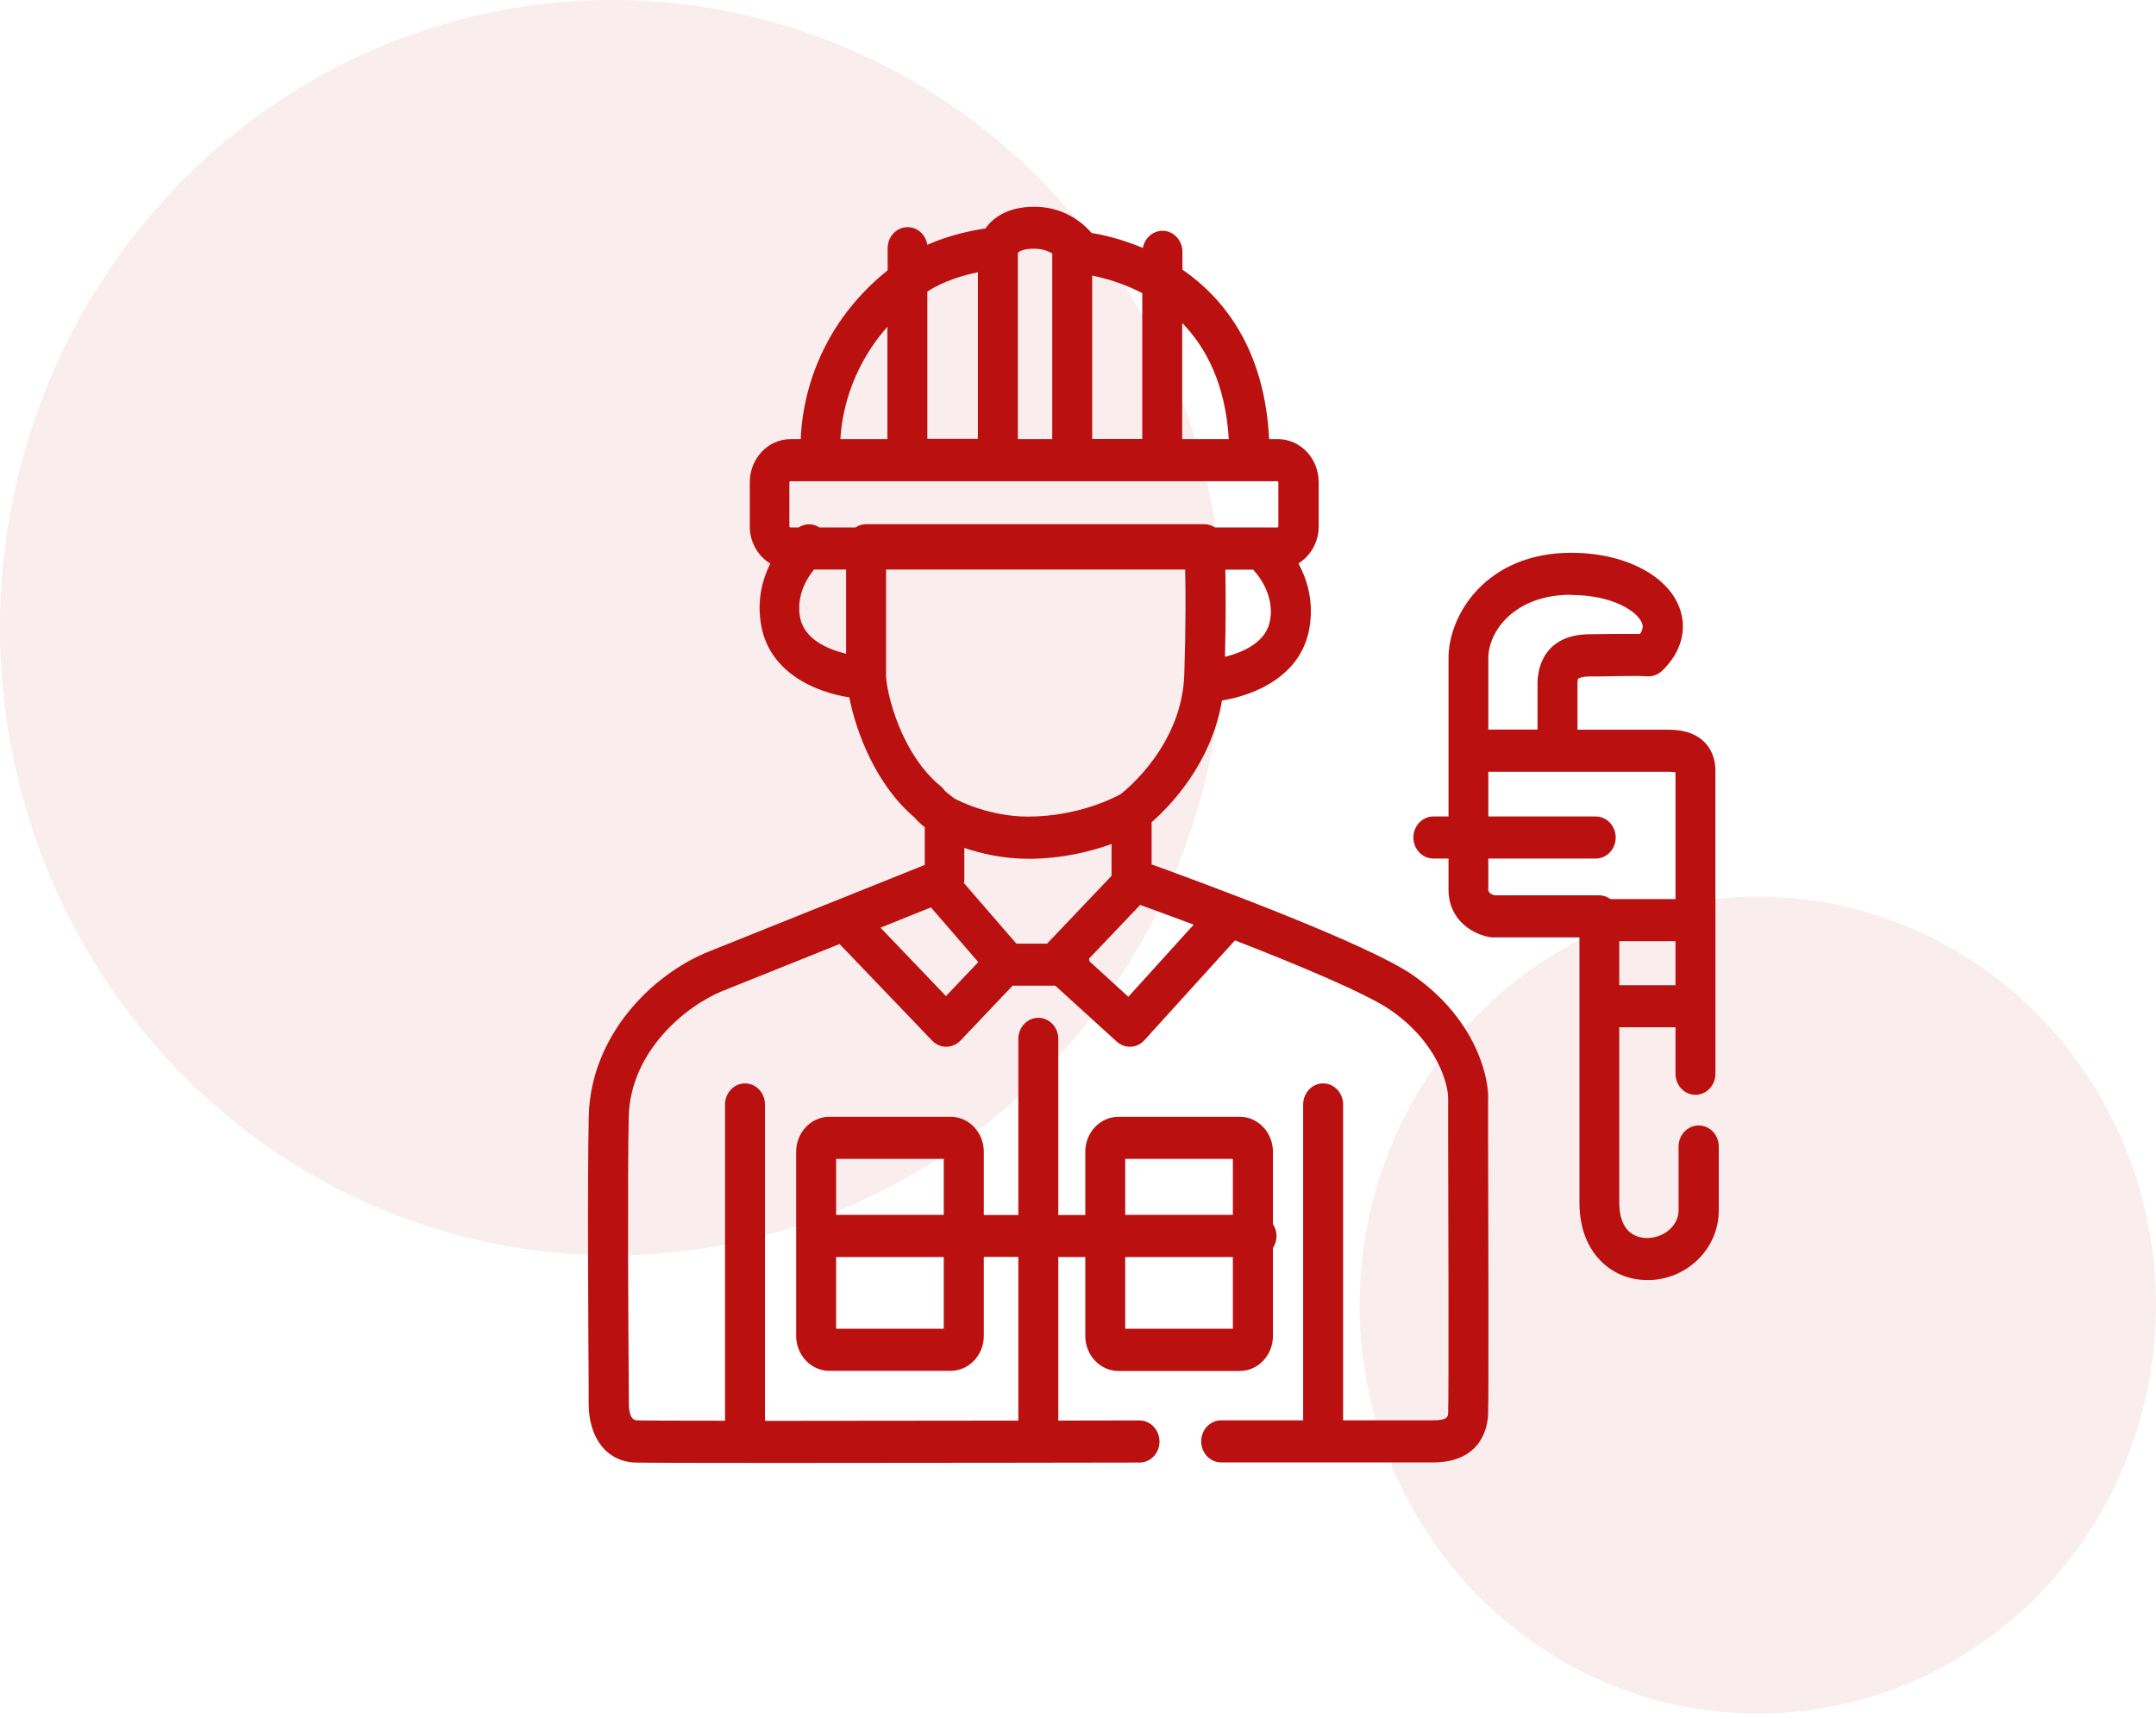 <svg xmlns="http://www.w3.org/2000/svg" width="143" height="114" viewBox="0 0 143 114" fill="none"><ellipse opacity="0.08" cx="116.59" cy="86.554" rx="26.41" ry="27.089" fill="#B52025"></ellipse><ellipse opacity="0.08" cx="40.581" cy="41.625" rx="40.581" ry="41.625" fill="#B52025"></ellipse><path d="M112.659 74.639C111.923 74.639 111.334 75.268 111.334 76.035V80.273C111.334 81.221 110.451 82.047 109.355 82.099C108.824 82.125 108.341 81.961 108.006 81.625C107.605 81.229 107.401 80.583 107.401 79.765V68.127H111.13V71.211C111.13 71.986 111.727 72.606 112.455 72.606C113.182 72.606 113.779 71.977 113.779 71.211V51.105C113.779 49.787 112.97 48.392 110.705 48.392H104.629V45.334C104.629 45.127 104.661 45.024 104.678 45.007C104.678 45.007 104.849 44.86 105.495 44.86C106.011 44.86 106.534 44.86 107.041 44.843C107.932 44.826 108.775 44.817 109.249 44.851C109.609 44.877 109.969 44.748 110.238 44.49C111.506 43.275 111.923 41.759 111.4 40.32C110.598 38.132 107.711 36.659 104.22 36.659C98.602 36.659 96.075 40.742 96.075 43.645V54.146H95.069C94.333 54.146 93.744 54.775 93.744 55.542C93.744 56.308 94.341 56.937 95.069 56.937H96.075V58.996C96.075 61.089 97.8 62.037 98.953 62.166C99.002 62.166 99.043 62.166 99.092 62.166H104.759V79.756C104.759 81.78 105.536 82.986 106.19 83.641C107 84.451 108.079 84.89 109.249 84.89C109.331 84.89 109.421 84.89 109.502 84.89C112.021 84.761 114 82.728 114 80.273V76.035C114 75.259 113.403 74.639 112.675 74.639H112.659ZM107.401 65.336V62.416H111.13V65.336H107.401ZM104.211 39.459C106.984 39.459 108.627 40.562 108.914 41.337C108.946 41.432 109.036 41.664 108.775 42.043C108.268 42.035 107.662 42.043 106.992 42.043C106.501 42.043 105.986 42.06 105.487 42.06C102.232 42.06 101.979 44.559 101.979 45.325V48.383H98.716V43.637C98.716 41.897 100.417 39.442 104.211 39.442V39.459ZM99.182 59.383C99.01 59.349 98.716 59.254 98.716 58.996V56.937H105.839C106.575 56.937 107.164 56.308 107.164 55.542C107.164 54.775 106.567 54.146 105.839 54.146H98.716V51.183H110.705C110.909 51.183 111.04 51.2 111.13 51.217V59.625H106.82C106.608 59.47 106.346 59.375 106.068 59.375H99.174L99.182 59.383Z" fill="#BA1010"></path><path d="M98.708 72.813C98.708 71.064 97.645 67.386 93.679 64.647C90.661 62.562 79.654 58.505 76.383 57.325V54.525C77.593 53.466 80.341 50.666 81.052 46.454C83.326 46.092 86.458 44.739 86.883 41.432C87.112 39.778 86.679 38.399 86.123 37.366C86.916 36.866 87.464 35.962 87.464 34.919V31.973C87.464 30.397 86.245 29.122 84.757 29.122H84.176C83.882 23.195 81.216 19.81 78.427 17.88V16.7C78.427 15.925 77.831 15.305 77.103 15.305C76.457 15.305 75.917 15.796 75.802 16.442C74.371 15.839 73.112 15.563 72.401 15.451C71.706 14.633 70.422 13.711 68.598 13.711C66.881 13.711 65.883 14.409 65.36 15.15C64.485 15.279 62.972 15.581 61.508 16.235C61.402 15.572 60.862 15.064 60.2 15.064C59.464 15.064 58.875 15.692 58.875 16.459V17.924C53.944 21.886 53.183 26.968 53.11 29.122H52.439C50.943 29.122 49.732 30.405 49.732 31.973V34.919C49.732 35.97 50.28 36.883 51.09 37.374C50.591 38.374 50.231 39.666 50.444 41.199C50.877 44.559 54.05 45.902 56.332 46.247C56.79 48.616 58.139 52.087 60.658 54.215C60.78 54.37 60.993 54.585 61.336 54.861V57.359C58.507 58.496 49.487 62.114 47.034 63.096C43.272 64.595 39.183 68.652 39.052 74.01C38.954 78.223 39.02 88.008 39.044 91.695C39.044 92.436 39.044 92.927 39.044 93.082C39.044 95.382 40.254 96.924 42.127 96.993C42.651 97.01 46.617 97.019 51.654 97.019C61.255 97.019 74.723 96.993 75.582 96.993C76.318 96.993 76.906 96.364 76.906 95.597C76.906 94.831 76.309 94.202 75.582 94.202C73.971 94.202 72.139 94.202 70.193 94.211V83.365H71.984V88.603C71.984 89.878 72.973 90.92 74.183 90.92H82.23C83.44 90.92 84.43 89.878 84.43 88.603V82.762C84.577 82.538 84.667 82.263 84.667 81.97C84.667 81.677 84.577 81.401 84.43 81.177V76.379C84.43 75.104 83.44 74.062 82.23 74.062H74.183C72.973 74.062 71.984 75.104 71.984 76.379V80.574H70.193V68.894C70.193 68.118 69.596 67.498 68.868 67.498C68.14 67.498 67.543 68.127 67.543 68.894V80.574H65.253V76.379C65.253 75.104 64.264 74.062 63.054 74.062H55.007C53.797 74.062 52.807 75.104 52.807 76.379V88.594C52.807 89.869 53.797 90.911 55.007 90.911H63.054C64.264 90.911 65.253 89.869 65.253 88.594V83.357H67.543V94.211C61.892 94.211 55.628 94.228 50.738 94.228V73.244C50.738 72.469 50.141 71.848 49.413 71.848C48.686 71.848 48.089 72.477 48.089 73.244V94.219C44.842 94.219 42.601 94.211 42.242 94.193C41.89 94.176 41.71 93.797 41.71 93.074C41.71 92.918 41.71 92.419 41.702 91.669C41.677 88 41.612 78.24 41.702 74.071C41.8 69.729 45.496 66.688 47.958 65.706C49.282 65.172 52.537 63.871 55.686 62.605L61.827 69.014C62.089 69.281 62.424 69.419 62.759 69.419C63.094 69.419 63.438 69.281 63.7 69.014L67.167 65.362C67.167 65.362 67.224 65.37 67.249 65.37H69.996L74.077 69.083C74.331 69.307 74.633 69.419 74.944 69.419C75.296 69.419 75.639 69.273 75.901 68.988L81.911 62.364C86.147 64.009 90.645 65.896 92.223 66.981C95.363 69.152 96.05 71.926 96.05 72.813V75.363C96.067 80.488 96.099 92.488 96.05 93.694C96.042 93.926 96.034 94.193 95.044 94.193H89.083V73.244C89.083 72.469 88.486 71.848 87.758 71.848C87.03 71.848 86.433 72.477 86.433 73.244V94.193H80.995C80.259 94.193 79.671 94.822 79.671 95.589C79.671 96.356 80.267 96.984 80.995 96.984H95.044C98.324 96.984 98.675 94.547 98.7 93.797C98.749 92.531 98.716 80.928 98.7 75.346V72.804L98.708 72.813ZM74.633 88.12V83.365H81.772V88.12H74.633ZM74.633 76.853H81.772V80.566H74.633V76.853ZM62.596 76.853V80.566H55.457V76.853H62.596ZM55.457 88.12V83.365H62.596V88.12H55.457ZM69.432 62.579H67.412L63.929 58.557C63.937 58.479 63.961 58.41 63.961 58.333V56.231C65.049 56.601 66.513 56.946 68.173 56.954C70.471 56.954 72.392 56.455 73.725 55.972V58.083L69.432 62.597V62.579ZM84.25 41.044C84.054 42.594 82.418 43.266 81.249 43.559C81.314 40.949 81.298 39.02 81.273 37.779H83.121C83.596 38.305 84.471 39.493 84.258 41.044H84.25ZM81.502 29.122H78.411V21.421C79.998 23.049 81.281 25.487 81.502 29.122ZM72.442 29.122V18.277C73.227 18.432 74.453 18.759 75.762 19.44V29.113H72.442V29.122ZM69.792 16.812V29.122H67.51V16.769C67.617 16.657 67.911 16.494 68.573 16.494C69.089 16.494 69.489 16.631 69.784 16.804L69.792 16.812ZM61.508 29.122V19.336C62.563 18.639 63.88 18.259 64.861 18.053V29.105H61.508V29.122ZM58.858 21.671V29.122H55.743C55.816 27.701 56.291 24.574 58.858 21.671ZM52.357 31.973C52.357 31.973 52.382 31.913 52.414 31.913H84.733C84.733 31.913 84.79 31.939 84.79 31.973V34.919C84.79 34.919 84.765 34.98 84.733 34.98H80.586C80.382 34.842 80.137 34.764 79.883 34.764H57.444C57.182 34.764 56.945 34.842 56.74 34.98H54.353C53.936 34.704 53.396 34.695 52.962 34.98H52.414C52.414 34.98 52.357 34.954 52.357 34.919V31.973ZM53.044 40.811C52.856 39.442 53.502 38.365 53.993 37.771H56.119V43.353C54.95 43.077 53.249 42.396 53.044 40.803V40.811ZM58.769 44.636V37.771H78.607C78.64 39.157 78.656 41.475 78.55 44.714C78.411 49.365 74.739 52.346 74.331 52.664C73.979 52.863 71.542 54.155 68.165 54.155C65.638 54.146 63.634 53.13 63.307 52.957C63.045 52.768 62.759 52.544 62.661 52.432C62.587 52.32 62.489 52.217 62.383 52.13C59.807 50.037 58.76 45.98 58.76 44.645L58.769 44.636ZM62.743 66.059L58.401 61.52C59.725 60.986 60.895 60.521 61.745 60.176L64.885 63.803L62.751 66.051L62.743 66.059ZM74.838 66.103L72.27 63.76C72.262 63.699 72.245 63.639 72.229 63.579L75.623 60.012C76.612 60.374 77.839 60.822 79.172 61.322L74.838 66.103Z" fill="#BA1010"></path></svg>